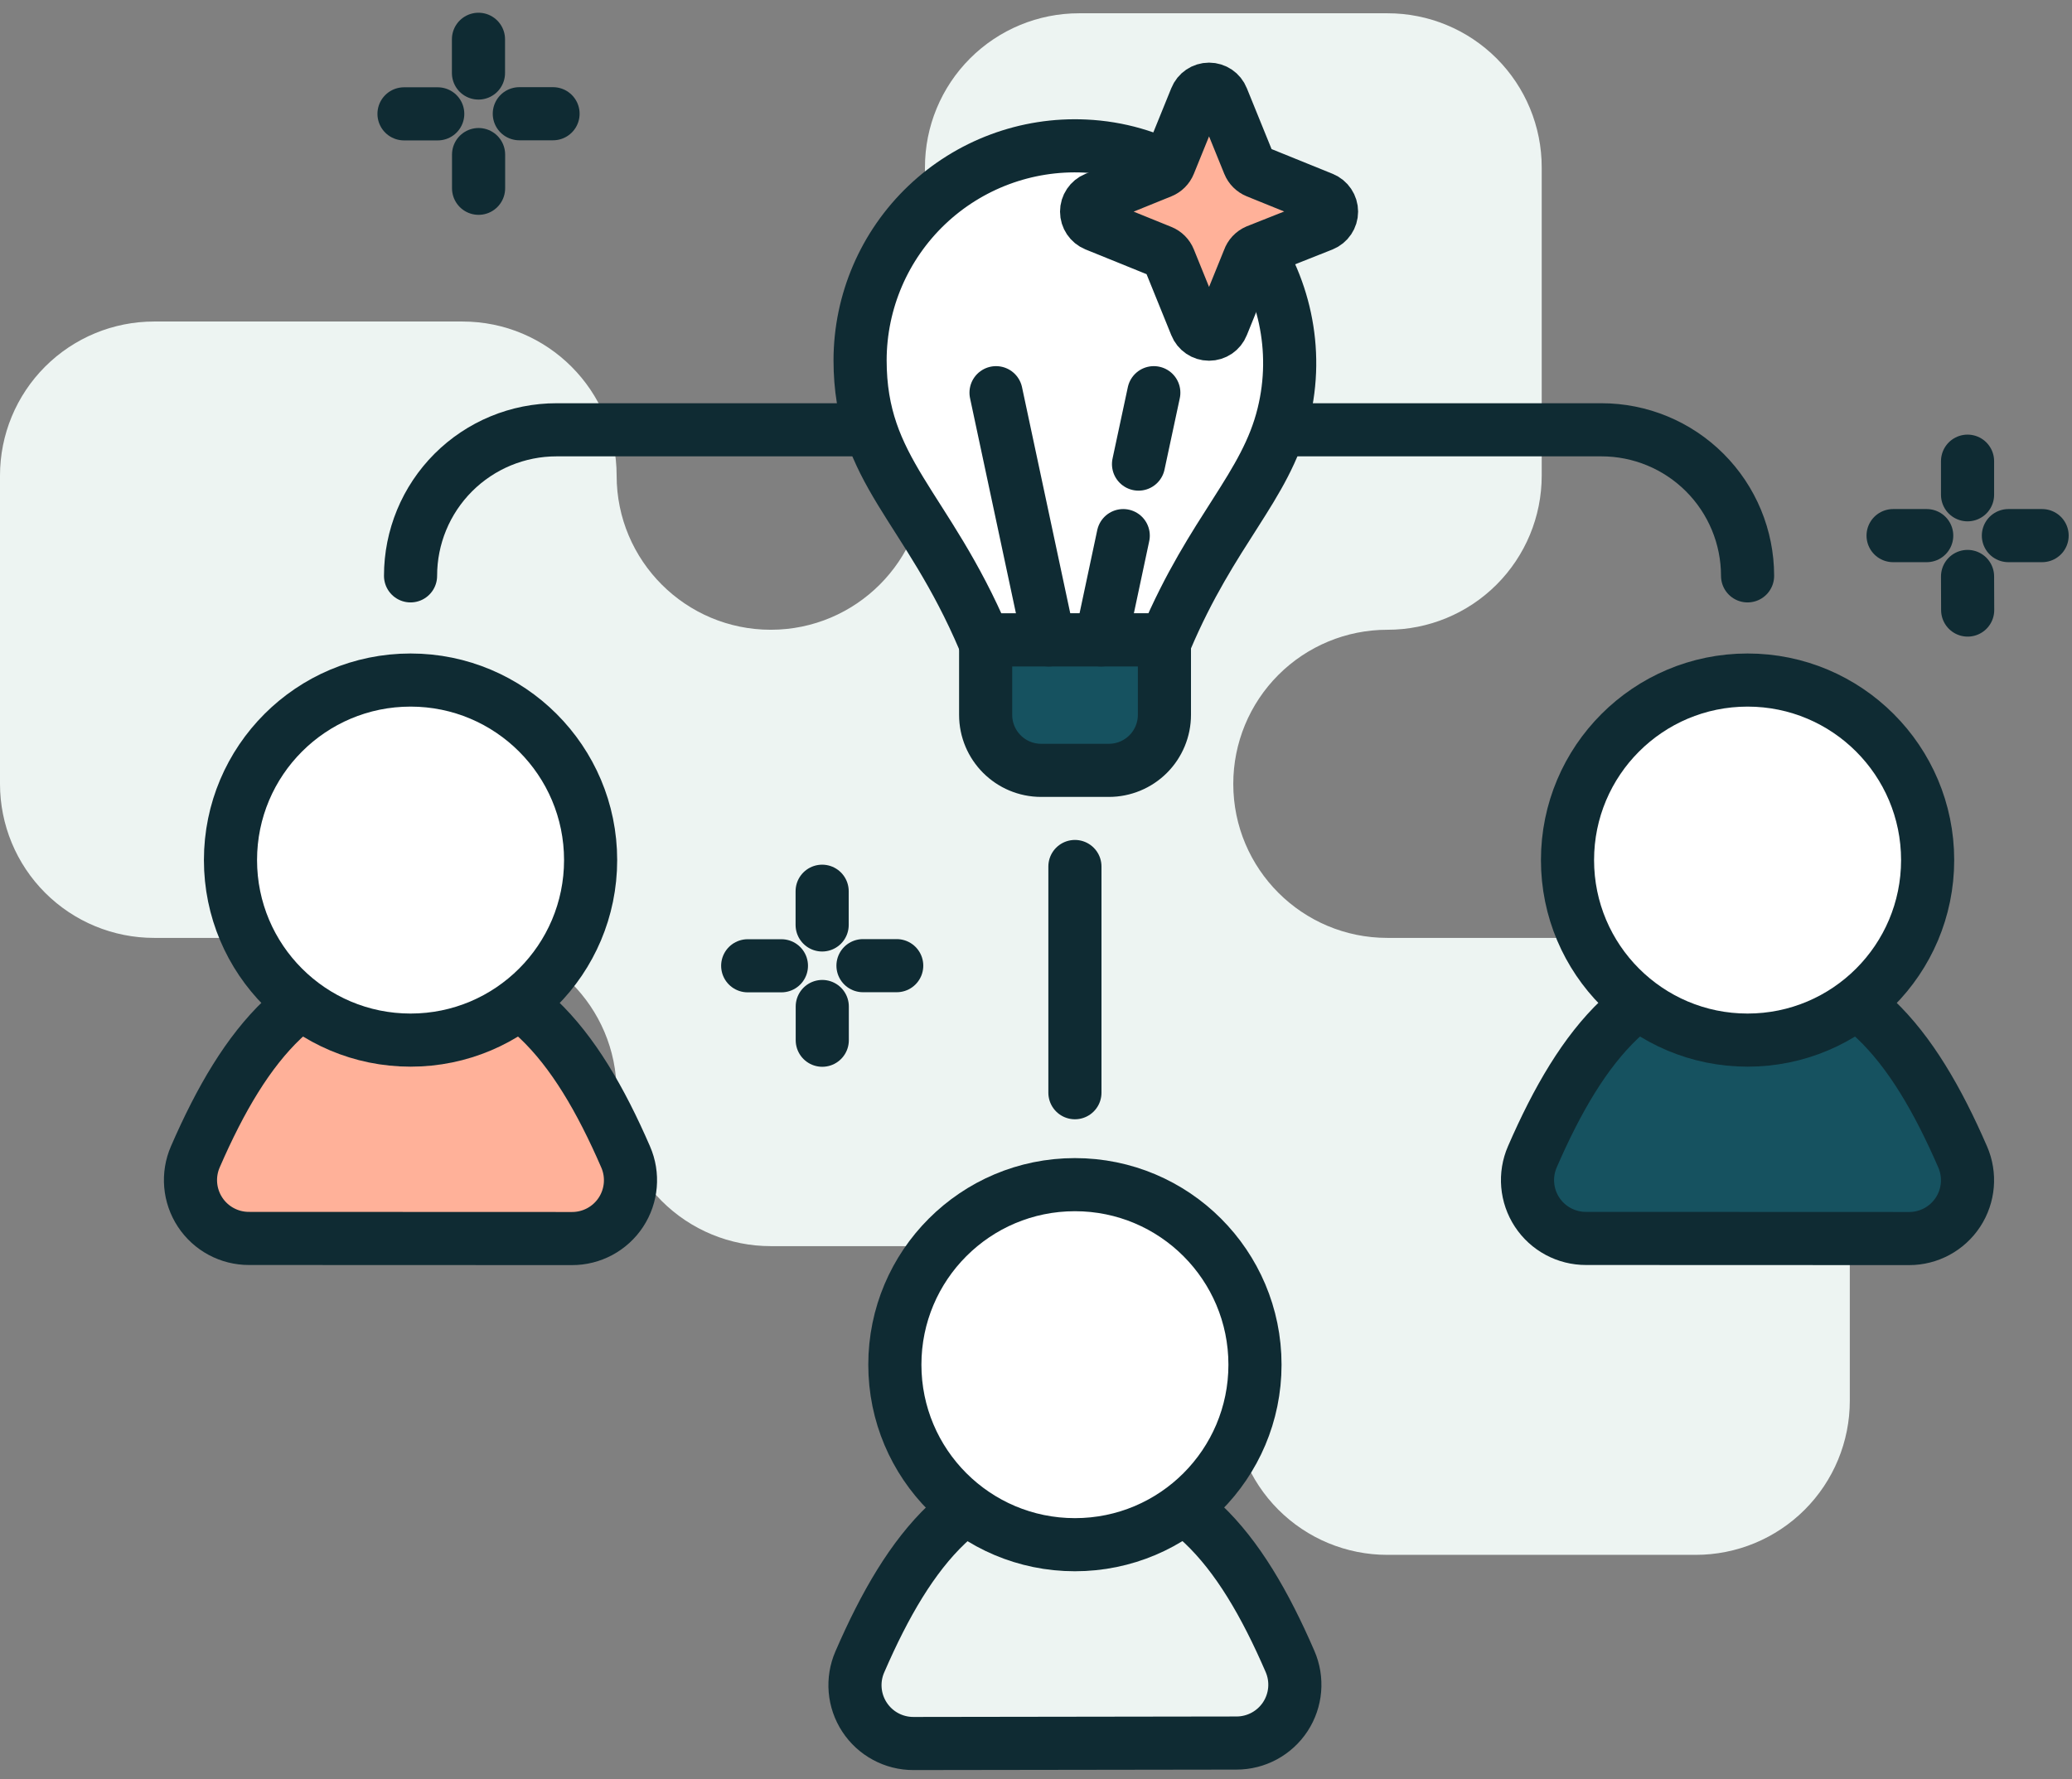 <svg width="156" height="134" viewBox="0 0 156 134" fill="none" xmlns="http://www.w3.org/2000/svg">
<rect x="0" y="0" width="156" height="134" fill="#808080" stroke="none"/>
<path d="M92.853 59.033C92.851 55.956 94.072 53.004 96.247 50.827C98.422 48.65 101.373 47.426 104.451 47.426C107.532 47.431 110.489 46.21 112.669 44.033C114.85 41.856 116.075 38.901 116.075 35.82V12.607C116.077 9.528 114.855 6.574 112.678 4.397C110.501 2.22 107.547 0.998 104.468 1H81.246C78.167 0.998 75.214 2.22 73.037 4.397C70.859 6.574 69.637 9.528 69.64 12.607V35.82C69.635 42.228 64.441 47.422 58.033 47.426C51.623 47.426 46.426 42.23 46.426 35.82C46.426 29.41 41.23 24.213 34.82 24.213H11.607C8.528 24.211 5.574 25.433 3.397 27.61C1.22 29.787 -0.002 32.741 3.33547e-06 35.82V59.033C2.45236e-06 62.111 1.223 65.062 3.4 67.237C5.577 69.412 8.529 70.633 11.607 70.631H34.82C41.228 70.636 46.422 75.829 46.426 82.238C46.424 85.317 47.646 88.27 49.823 90.447C52.001 92.624 54.954 93.847 58.033 93.844H81.246C87.655 93.849 92.848 99.043 92.853 105.451C92.841 108.534 94.058 111.496 96.234 113.68C98.411 115.865 101.367 117.093 104.451 117.093H127.664C130.743 117.095 133.697 115.873 135.874 113.696C138.051 111.519 139.273 108.565 139.271 105.486V82.238C139.271 75.828 134.074 70.631 127.664 70.631H104.451C98.046 70.631 92.853 65.439 92.853 59.033Z" fill="#EDF4F2"/>
<path d="M43.061 93.273C44.546 93.278 45.933 92.533 46.748 91.293C47.563 90.052 47.697 88.483 47.103 87.123C43.334 78.433 38.756 72.907 30.91 72.907C23.064 72.907 18.477 78.433 14.708 87.114C14.114 88.475 14.248 90.043 15.063 91.284C15.879 92.525 17.265 93.269 18.75 93.264L43.061 93.273Z" fill="#FFB199" stroke="#0F2B33" stroke-width="4" stroke-linecap="round" stroke-linejoin="round"/>
<path d="M30.91 78.328C38.397 78.328 44.467 72.258 44.467 64.771C44.467 57.283 38.397 51.213 30.91 51.213C23.423 51.213 17.353 57.283 17.353 64.771C17.353 72.258 23.423 78.328 30.91 78.328Z" fill="white" stroke="#0F2B33" stroke-width="4" stroke-linecap="round" stroke-linejoin="round"/>
<path d="M93.09 131.265C94.573 131.267 95.957 130.521 96.771 129.281C97.584 128.04 97.716 126.474 97.123 125.114C93.363 116.425 88.838 110.942 80.93 110.942C73.022 110.942 68.498 116.469 64.737 125.15C64.144 126.509 64.276 128.076 65.09 129.316C65.903 130.556 67.287 131.302 68.77 131.3L93.09 131.265Z" fill="#EDF4F2" stroke="#0F2B33" stroke-width="4" stroke-linecap="round" stroke-linejoin="round"/>
<path d="M80.93 116.328C88.418 116.328 94.487 110.258 94.487 102.771C94.487 95.284 88.418 89.214 80.93 89.214C73.443 89.214 67.373 95.284 67.373 102.771C67.373 110.258 73.443 116.328 80.93 116.328Z" fill="white" stroke="#0F2B33" stroke-width="4" stroke-linecap="round" stroke-linejoin="round"/>
<path d="M143.734 93.273C145.217 93.275 146.601 92.529 147.414 91.289C148.228 90.049 148.36 88.482 147.767 87.123C143.998 78.442 139.446 72.915 131.574 72.915C123.702 72.915 119.141 78.433 115.372 87.114C114.778 88.475 114.912 90.043 115.727 91.284C116.542 92.525 117.929 93.269 119.414 93.264L143.734 93.273Z" fill="#165260" stroke="#0F2B33" stroke-width="4" stroke-linecap="round" stroke-linejoin="round"/>
<path d="M131.574 78.328C139.061 78.328 145.131 72.258 145.131 64.771C145.131 57.283 139.061 51.213 131.574 51.213C124.087 51.213 118.017 57.283 118.017 64.771C118.017 72.258 124.087 78.328 131.574 78.328Z" fill="white" stroke="#0F2B33" stroke-width="4" stroke-linecap="round" stroke-linejoin="round"/>
<path d="M131.574 43.367V43.367C131.574 40.448 130.414 37.649 128.349 35.586C126.284 33.522 123.484 32.364 120.565 32.367H41.91C38.992 32.364 36.193 33.523 34.129 35.586C32.066 37.65 30.908 40.449 30.91 43.367V43.367" stroke="#0F2B33" stroke-width="4" stroke-linecap="round" stroke-linejoin="round"/>
<path d="M80.93 48.191H87.766C91.28 39.888 95.296 36.672 96.631 31.207C99.047 21.375 91.843 11.464 81.695 10.999C77.283 10.79 72.978 12.394 69.778 15.439C66.579 18.484 64.764 22.705 64.755 27.121C64.755 35.486 69.772 38.034 74.094 48.208L80.93 48.191Z" fill="white" stroke="#0F2B33" stroke-width="4" stroke-linecap="round" stroke-linejoin="round"/>
<path d="M74.2 48.191H87.669V53.832C87.669 54.941 87.228 56.005 86.444 56.789C85.66 57.573 84.596 58.014 83.487 58.014H78.391C76.081 58.014 74.209 56.142 74.209 53.832V48.173L74.2 48.191Z" fill="#165260" stroke="#0F2B33" stroke-width="4" stroke-linecap="round" stroke-linejoin="round"/>
<path d="M94.619 18.898L99.583 16.93C99.987 16.765 100.251 16.373 100.251 15.937C100.251 15.501 99.987 15.108 99.583 14.944L94.619 12.932C94.352 12.823 94.139 12.611 94.03 12.343L92.018 7.388C91.858 6.982 91.466 6.716 91.03 6.716C90.594 6.716 90.202 6.982 90.041 7.388L88.029 12.343C87.921 12.611 87.708 12.823 87.441 12.932L82.477 14.944C82.073 15.108 81.809 15.501 81.809 15.937C81.809 16.373 82.073 16.765 82.477 16.93L87.441 18.942C87.708 19.05 87.921 19.263 88.029 19.53L90.041 24.494C90.202 24.9 90.594 25.166 91.03 25.166C91.466 25.166 91.858 24.9 92.018 24.494L94.03 19.53C94.129 19.246 94.343 19.017 94.619 18.898Z" fill="#FFB199" stroke="#0F2B33" stroke-width="4" stroke-linecap="round" stroke-linejoin="round"/>
<path d="M74.991 29.573L78.962 48.191L74.991 29.573Z" fill="#FFB199"/>
<path d="M74.991 29.573L78.962 48.191" stroke="#0F2B33" stroke-width="4" stroke-linecap="round" stroke-linejoin="round"/>
<path d="M84.568 40.336L82.898 48.191L84.568 40.336Z" fill="#FFB199"/>
<path d="M84.568 40.336L82.898 48.191" stroke="#0F2B33" stroke-width="4" stroke-linecap="round" stroke-linejoin="round"/>
<path d="M86.87 29.573L85.719 34.95L86.87 29.573Z" fill="#FFB199"/>
<path d="M86.87 29.573L85.719 34.95" stroke="#0F2B33" stroke-width="4" stroke-linecap="round" stroke-linejoin="round"/>
<path d="M36.024 2.959V5.499" stroke="#0F2B33" stroke-width="4" stroke-linecap="round" stroke-linejoin="round"/>
<path d="M36.032 11.64V14.179" stroke="#0F2B33" stroke-width="4" stroke-linecap="round" stroke-linejoin="round"/>
<path d="M41.638 8.565H39.099" stroke="#0F2B33" stroke-width="4" stroke-linecap="round" stroke-linejoin="round"/>
<path d="M32.957 8.574H30.418" stroke="#0F2B33" stroke-width="4" stroke-linecap="round" stroke-linejoin="round"/>
<path d="M148.136 34.73V37.261" stroke="#0F2B33" stroke-width="4" stroke-linecap="round" stroke-linejoin="round"/>
<path d="M148.136 43.411L148.145 45.942" stroke="#0F2B33" stroke-width="4" stroke-linecap="round" stroke-linejoin="round"/>
<path d="M153.75 40.336H151.211" stroke="#0F2B33" stroke-width="4" stroke-linecap="round" stroke-linejoin="round"/>
<path d="M145.061 40.336H142.53" stroke="#0F2B33" stroke-width="4" stroke-linecap="round" stroke-linejoin="round"/>
<path d="M61.899 67.117V69.656" stroke="#0F2B33" stroke-width="4" stroke-linecap="round" stroke-linejoin="round"/>
<path d="M61.908 75.797V78.337" stroke="#0F2B33" stroke-width="4" stroke-linecap="round" stroke-linejoin="round"/>
<path d="M67.513 72.722H64.974" stroke="#0F2B33" stroke-width="4" stroke-linecap="round" stroke-linejoin="round"/>
<path d="M58.833 72.731H56.294" stroke="#0F2B33" stroke-width="4" stroke-linecap="round" stroke-linejoin="round"/>
<path d="M80.93 82.29V65.254V82.29Z" fill="#EDF4F2"/>
<path d="M80.93 82.29V65.254" stroke="#0F2B33" stroke-width="4" stroke-linecap="round" stroke-linejoin="round"/>
</svg>

